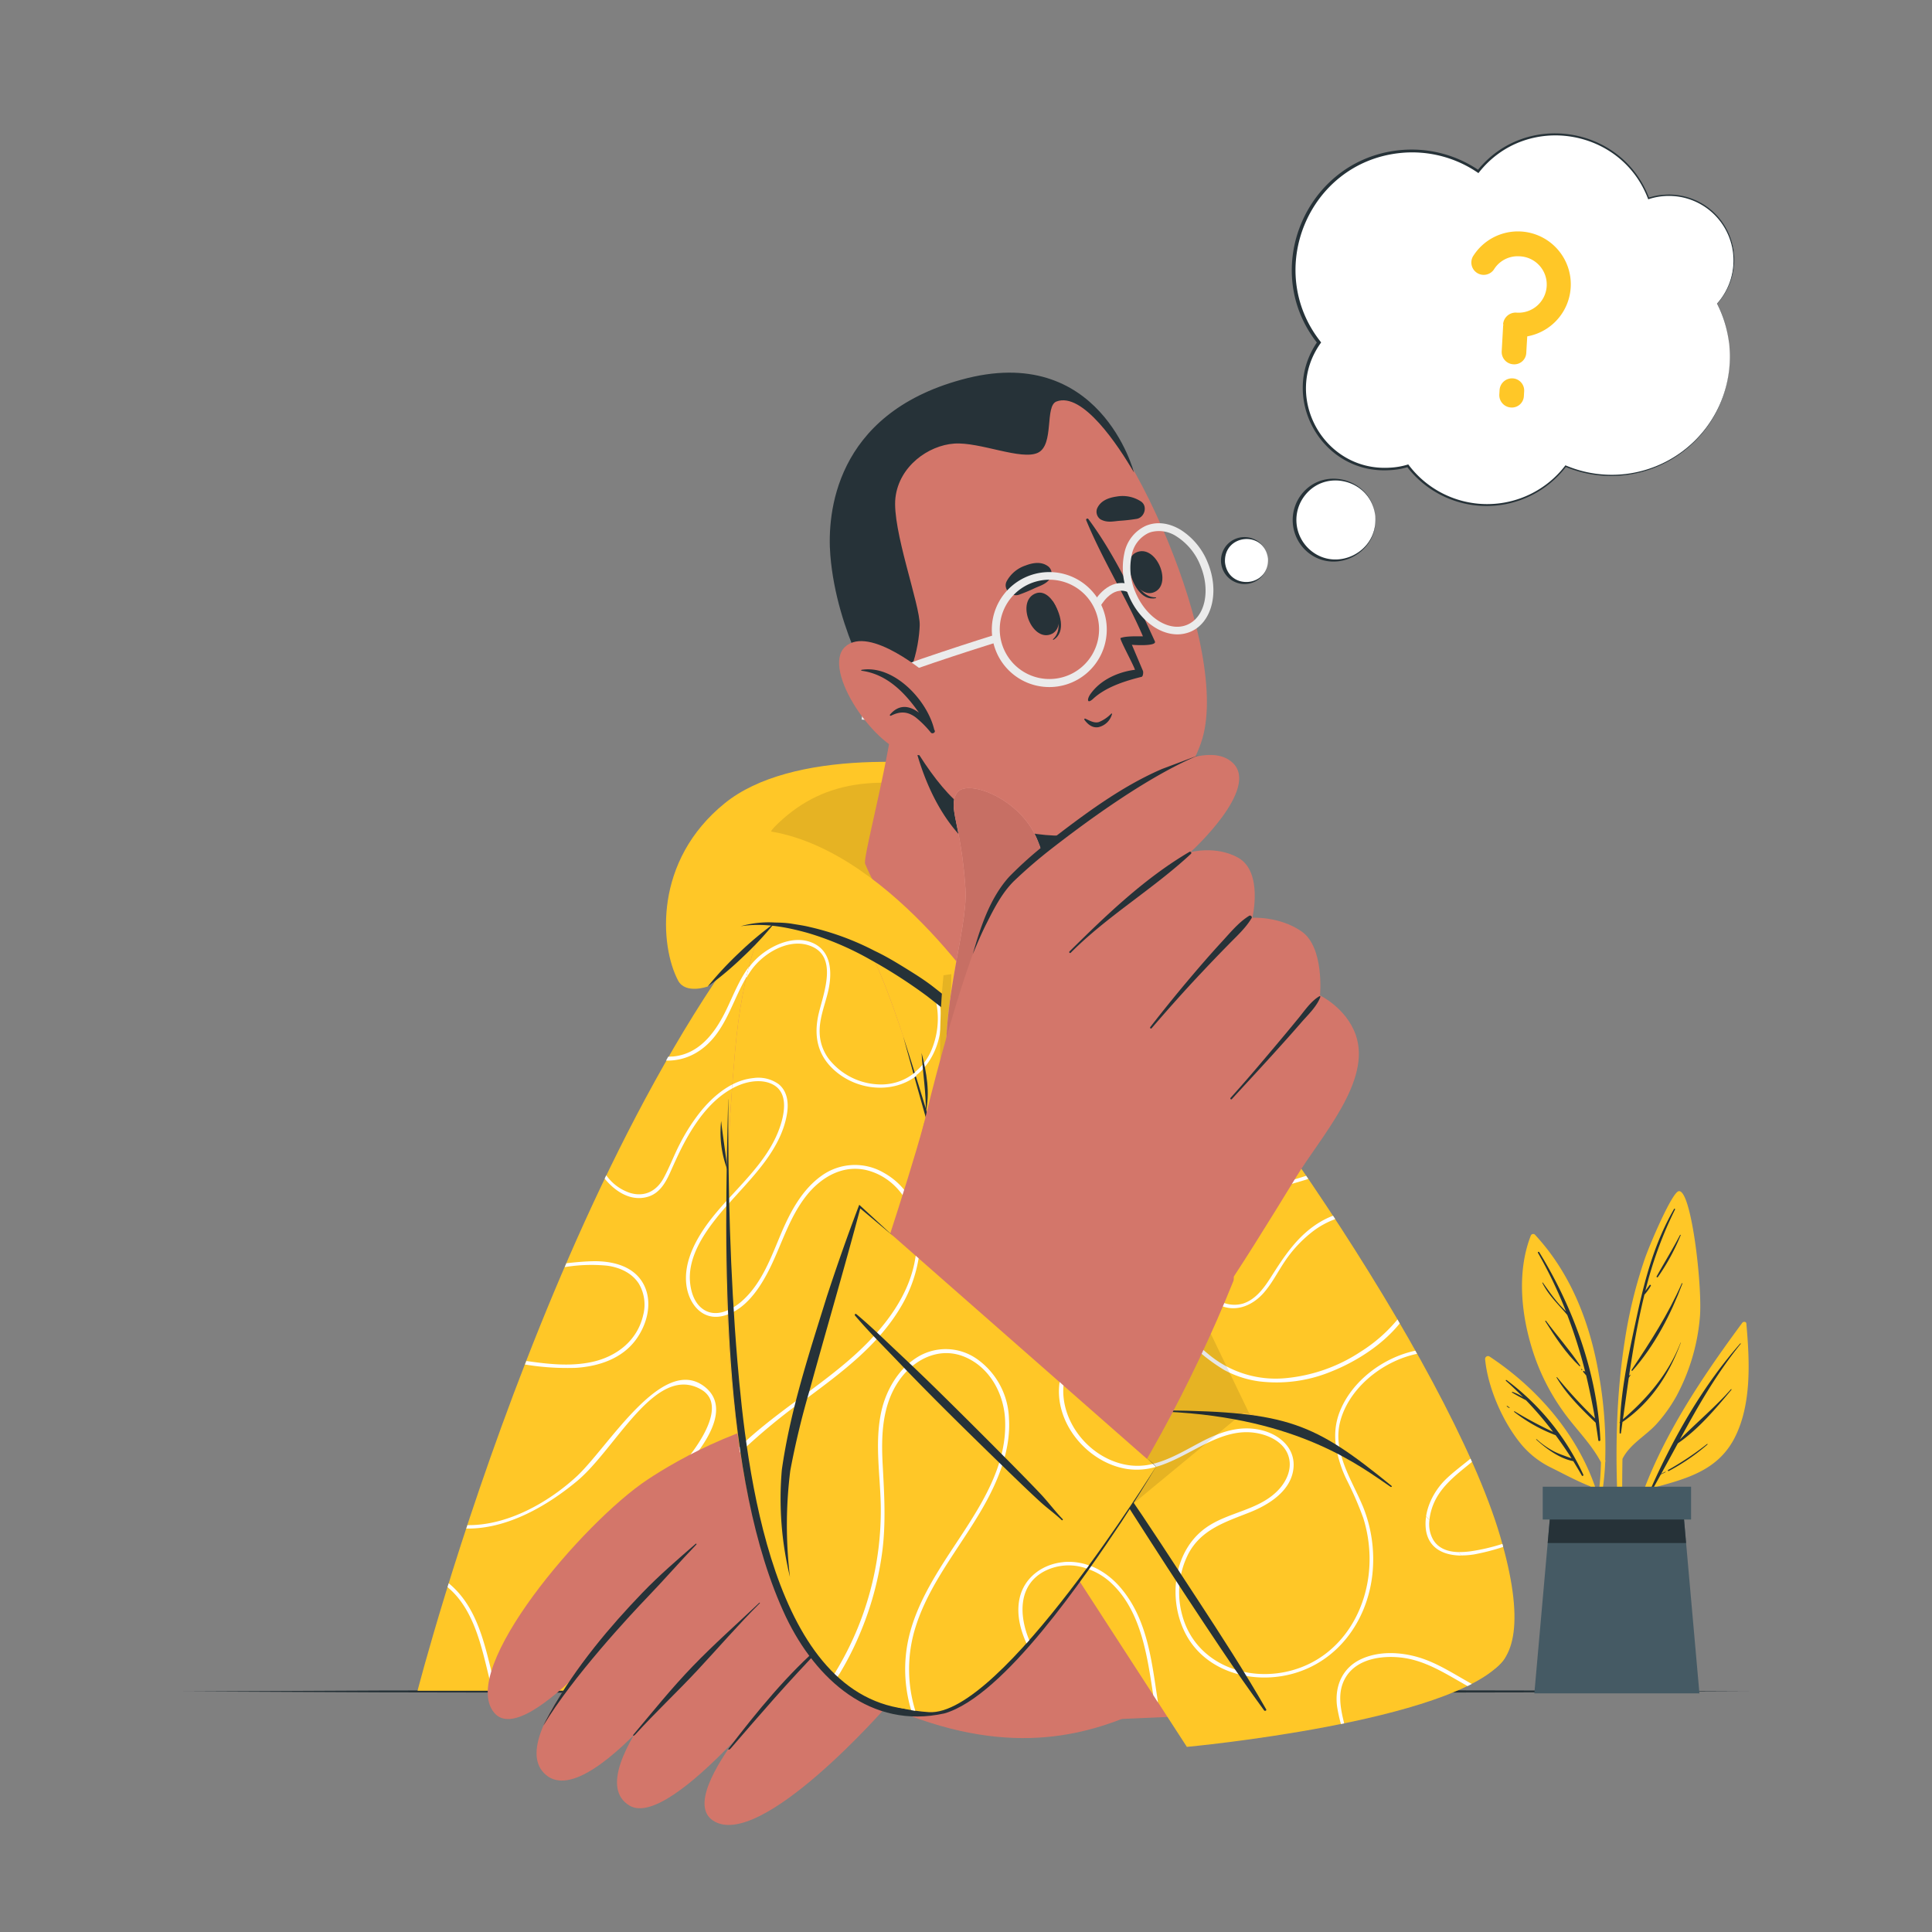<svg xmlns="http://www.w3.org/2000/svg" viewBox="0 0 500 500"><rect x="0" y="0" width="500" height="500" fill="#808080" stroke="none"/><g id="freepik--Table--inject-235"><polygon points="47.44 437.74 98.08 437.5 148.72 437.41 250 437.24 351.28 437.41 401.92 437.5 452.56 437.74 401.92 437.98 351.28 438.07 250 438.24 148.72 438.07 98.08 437.98 47.44 437.74" style="fill:#263238"></polygon></g><g id="freepik--Character--inject-235"><path d="M287.78,243.22c50.46,52.73,113.29,163,100.94,185-13.76,24.47-84-49.43-83.69-53.68.25-3.21-23.85-70-42.17-118.53S275.3,230.18,287.78,243.22Z" style="fill:#d3766a"></path><path d="M304.55,374.56c-2.08-7.13-34.91-95.17-44.26-123s-.17-36.26,27.34-10.48S375,352.47,388.26,397.63c12.78,43.5-9.51,43.16-38.62,22.76C325.8,403.68,304.55,374.56,304.55,374.56Z" style="fill:#FFC727"></path><path d="M258.08,229.68c-.19-.07-.38-.14-.58-.23a3.73,3.73,0,0,1,.31-.71c.38.15.77.29,1.16.42,3.15,1,7,1.33,9.77-.84a6.11,6.11,0,0,0,.86-.82l.76.38C267.54,231.26,262.12,231.16,258.08,229.68Zm21.75,4.6-.77-.61q-.66.32-1.32.6c-6.3,2.77-14.08,5.56-19.53,10.24l.24,1a38.79,38.79,0,0,1,9.64-6.1C271.94,237.55,276,236.08,279.83,234.28Zm7,18.76a51.71,51.71,0,0,1,6.16-6.6c-.2-.22-.41-.43-.61-.64-5.75,5-9.87,12.64-15.34,17.49a26.5,26.5,0,0,1-10.56,6c.09.26.18.52.28.78a24.84,24.84,0,0,0,7.61-3.67C279.54,262.89,283,257.84,286.84,253Zm28.41,19.8c-8.32,11.29-23.41,14-36.65,16-1.6.24-3.2.5-4.8.82.11.29.21.59.32.89,5.59-1.14,11.34-1.62,16.9-2.89,9.27-2.12,19-6.51,24.81-14.07h0Zm11.33,97.33c-5.72-1.43-10.92.47-15.95,3.13-1.65.88-3.32,1.81-5,2.68l.57.74c6.78-3.49,13.31-7.84,21.12-5.3,2.55.83,5,2.46,6,5,1.3,3.31-.16,6.76-2.47,9.21-3.23,3.41-7.64,4.77-11.91,6.38l.74.83,3.69-1.44c5.09-2,11.07-5.72,11.44-11.84C335.07,374.63,331.05,371.28,326.58,370.17Zm-19.9-61c4-5.69,7.75-11.6,11.78-17.3,1.74-2.47,3.57-5,5.57-7.37l-.57-.77c-1.07,1.26-2.08,2.55-3.06,3.85-4.06,5.39-7.7,11.08-11.48,16.66-5.7,8.41-12.39,17.88-21.17,23.71.11.31.22.61.34.92C295.6,323.88,301.65,316.23,306.68,309.16Zm2,15a13.63,13.63,0,0,0,5.6,12.81c4.66,3.2,9.87,1.23,13.18-2.87,2-2.42,3.37-5.2,5.12-7.76A32.67,32.67,0,0,1,340,318.5a22.23,22.23,0,0,1,5.56-3l-.57-.87a21.37,21.37,0,0,0-3.56,1.75c-5.65,3.44-9.09,8.75-12.55,14.2-1.78,2.78-3.92,5.74-7.21,6.79a8.12,8.12,0,0,1-8-2.15c-4.8-4.48-5.11-11.37-1.49-16.64C316,313,322.61,310,328.86,308c3.2-1,6.5-1.86,9.73-2.89l-.55-.81c-6.5,2.09-13.43,3.55-19,6.85C314.25,314,309.6,318.44,308.72,324.19Zm53,17.31a39.77,39.77,0,0,1-9.5,8.32,42.22,42.22,0,0,1-19.6,6.88,27.06,27.06,0,0,1-19.28-5.77c-4.75-3.82-9-8.56-15.3-9.6a18.79,18.79,0,0,0-5.4-.11c.13.35.25.69.38,1a17.39,17.39,0,0,1,7.34.76c3.32,1.11,6.06,3.38,8.66,5.63a46.16,46.16,0,0,0,7.92,6,26.56,26.56,0,0,0,9,2.91A37,37,0,0,0,344.41,355c6.33-2.5,13.24-6.8,17.84-12.5Zm.05,86.39c.93.5,1.85,1,2.75,1.4a32.11,32.11,0,0,1,8.8,3.42,29.52,29.52,0,0,0,3.53.76,44.76,44.76,0,0,0-9.71-4.56A26.42,26.42,0,0,0,361.73,427.89Zm5-77.53-.44-.78c-8.44,1.81-16.32,7.85-19.46,15.54-2.48,6.07-1,12,1.62,17.76a87.59,87.59,0,0,1,4.33,9.94,35.54,35.54,0,0,1,1.63,9.65,32.84,32.84,0,0,1-4.64,18l.78.54a32.68,32.68,0,0,0,4.58-13.51,36.41,36.41,0,0,0-2.51-17.84c-2.73-6.64-7.37-13.18-6-20.72C348.37,359.9,357.3,352.33,366.76,350.36Zm22.06,49.23a50.81,50.81,0,0,1-8.37,1.93c-3.4.42-7.5.27-9.5-3-1.44-2.36-1.18-5.39-.4-7.93,1.71-5.54,6.19-8.72,10.42-12.23-.11-.28-.24-.56-.37-.84-2.13,1.75-4.37,3.4-6.29,5.24-3.44,3.3-6,8.54-5.19,13.4,1,6.1,7.2,6.95,12.35,6.15a57,57,0,0,0,7.56-1.94C389,400.13,388.9,399.86,388.82,399.59Z" style="fill:#fff"></path><path d="M349.64,420.39c-23.84-16.7-45.09-45.83-45.09-45.83-2.07-7.13-34.92-95.17-44.26-123-3.45-10.29-4.38-17.92-2.78-22.15Z" style="opacity:0.1"></path><path d="M302.93,437.56H108.06s39.86-154.9,105.71-219c8.83-8.6,43.22-7.15,51.15,5.8C294.63,272.93,303.47,436.87,302.93,437.56Z" style="fill:#FFC727"></path><path d="M278.15,350.78c-7.66,10.88.67,25.7,12.88,28.26a16.33,16.33,0,0,0,7.57-.25l.09,1a17.12,17.12,0,0,1-7,.42c-10.86-1.69-20-13.26-17.09-24.28,2.24-8.59,11-14.57,19.68-14.84,0,.36.09.71.14,1.07a16.62,16.62,0,0,0-2.23.18A21,21,0,0,0,278.15,350.78ZM116.43,410l-.3-.25c-.11.33-.21.66-.31,1,7.61,6.29,9.18,17.62,11.62,26.83h1C125.84,427.93,124.42,416.8,116.43,410ZM149,354c5.95-.38,12-2.37,15.62-7.36,2.8-3.85,4.26-9.27,2.19-13.77-2.4-5.21-8.26-6.59-13.5-6.46-2.27.05-4.51.27-6.74.52l-.42,1a42.48,42.48,0,0,1,11-.37c3.22.44,6.39,1.85,8.19,4.67a10.72,10.72,0,0,1,1.1,8.18c-1.52,6.55-6.86,10.68-13.22,12.06-5.63,1.22-11.36.56-17-.25l-.36.91A66.87,66.87,0,0,0,149,354Zm8.39,72.89c-5.68-1-14.8,4.42-17.86-3-2.3-5.56,1-11.77,4.52-15.95,4.29-5.07,9.83-8.86,15.3-12.55,10.1-6.83,34.57-27.74,22.89-36.6-10.89-8.25-24.88,15.82-33.07,23.37-7.24,6.66-17.84,12.69-28.2,12.54l-.3.89c10.47.18,20.82-5.78,28.6-12.23,10.24-8.48,20.33-30.53,32.16-23.77,9.82,5.61-8.49,25.28-18.63,32.27-5.11,3.53-10.42,6.84-15.08,11-4.12,3.66-8.16,8.18-9.41,13.7-.92,4.08-.45,9.32,3.7,11.46,2.64,1.37,5.63.85,8.42.32,3.51-.68,6.8-1.09,10.06.68a13.56,13.56,0,0,1,6.6,8.55h1.07s0,0,0-.05C166.79,432.45,162.63,427.87,157.36,426.9Zm71.29-123.43a14.79,14.79,0,0,0-16,.79c-5,3.54-8.07,9.26-10.42,14.78-2.62,6.17-5,13-10.1,17.57-2.76,2.49-7.11,4.67-10.5,2-2.21-1.74-3-4.81-3.13-7.52-.19-5.8,3.27-11.28,6.73-15.66,3.58-4.55,7.76-8.58,11.37-13.11,3.35-4.2,6.29-9,7.08-14.4.39-2.67,0-5.56-2.19-7.35A9,9,0,0,0,195,279c-5.68.55-10.53,4.68-13.95,9a49.78,49.78,0,0,0-5,7.83c-1.55,2.95-2.7,6.1-4.27,9-1.82,3.4-4.95,5.05-8.73,3.89a12.21,12.21,0,0,1-6.15-4.56c-.14.29-.28.58-.41.87,2.78,3.41,6.94,6.07,11.37,4.63,2.81-.92,4.32-3.46,5.48-6,1.34-3,2.64-5.93,4.22-8.77,3.17-5.71,7.58-11.56,13.84-14.09,2.63-1.06,6-1.49,8.61-.12,3.63,1.91,3.17,6.37,2.22,9.74-3.18,11.17-13.69,18.23-20,27.52-2.88,4.26-5.27,9.4-4.59,14.67.62,4.74,4,9.15,9.25,8,6.17-1.34,10.19-7.85,12.7-13.11,2.86-6,4.78-12.41,8.85-17.73s10.32-8.88,17.09-6.57c7.25,2.47,11.4,9.63,11.67,17,.5,13.47-9,24.62-18.68,32.75-9.32,7.81-19.85,14.17-28.47,22.82a63.41,63.41,0,0,0-17.73,35.47c-1.21,8.23-1.2,18.13,2.13,26.3h1.26a37.59,37.59,0,0,1-2.18-7.51c-2.56-13.74.56-28.62,7.44-40.67,6.63-11.61,17.05-19.56,27.6-27.39,9.28-6.89,19-14.07,24.87-24.28C239.72,326.92,241.21,310.45,228.65,303.47Zm32.47,63.59a19.66,19.66,0,0,0-8.43-15.46,14,14,0,0,0-15.51-.23c-4.81,3.08-7.92,8.53-9.11,14-1.73,7.95-.29,16.11-.13,24.13A80.32,80.32,0,0,1,216,433.08c-.95,1.53-2,3-3.08,4.48h1.36a69.32,69.32,0,0,0,8.08-14.36,81.43,81.43,0,0,0,5.91-21.27c1.05-7.72.56-15.29.15-23-.39-7.42-.15-15.19,4.18-21.53,3.81-5.58,10.47-9,17.08-6.22S260,361,260.14,368c.4,14.47-10,26.62-17.13,38.27-3.4,5.54-6.45,11.4-7.88,17.78a36.51,36.51,0,0,0-.44,13.54h1a36,36,0,0,1,.88-15.31c3.67-13,13.24-23.21,19.35-35C259.13,381,261.56,374.12,261.12,367.06Zm29.05,44c-3.72-4.44-9.11-7.39-15-6.81-5.4.53-10.14,4-11.3,9.45-1.33,6.3,2,12.84,5.45,17.89,1.34,2,2.86,3.93,4.31,5.95h1.13c-2.72-3.9-5.77-7.6-7.84-11.91-3-6.24-4-14.8,3-18.81,5.91-3.41,13.19-1.43,17.9,3.05,5.1,4.86,7.49,11.8,8.91,18.53.63,3,1.11,6,1.59,9.14h.95C297.84,428.1,296.42,418.53,290.17,411.08ZM228.7,213.41q-.82.08-1.62.18a38.75,38.75,0,0,1-7.82,6.95,42.85,42.85,0,0,1-13.12,6l-1.22,1.38a32.31,32.31,0,0,0,3.35-.87C215.6,224.69,223.62,219.94,228.7,213.41Zm1.4,27.73a11.25,11.25,0,0,1-.87-7.74c1.12-5.08,5.18-10,10.5-10.85,6.89-1.12,12.33,4.94,18.35,7.13,3.06,1.12,6.9,1.45,9.82.08-.11-.24-.23-.47-.34-.69-2.61,1.32-5.87,1-8.59.09-6.12-2-11-7.63-17.81-7.55-9,.12-15.9,11.57-12,19.64,1.37,2.8,4,4.7,6.25,6.7a20.39,20.39,0,0,1,5.51,7.18,21,21,0,0,1,.17,16.56,14.37,14.37,0,0,1-12.7,8.92,17.23,17.23,0,0,1-13.76-6.31,11.84,11.84,0,0,1-2.59-7c-.09-3.42,1.2-6.74,2-10,1.27-4.85,1.46-11.21-4.09-13.43-4.45-1.79-9.72.44-13.2,3.27-4.65,3.77-6.53,9.72-9.13,14.9-2.78,5.53-6.84,10.78-13.45,11.38-.42,0-.83.06-1.24.06-.18.32-.36.65-.55,1h.26c5.34.05,9.8-2.73,12.89-7,3.64-5,5.2-11.2,8.72-16.3,3-4.33,9.43-8.33,14.85-6.62,7.89,2.49,3.93,12.25,2.63,17.71-1.18,4.93-.63,9.58,2.86,13.44,6.43,7.09,18.57,8,24.85.3,6.44-7.94,5.06-20.7-2.25-27.61C234.83,246.11,231.73,244.21,230.1,241.14Zm28.73,28.79c5.31,2,11.17-.45,15.55-3.48A32.31,32.31,0,0,0,279.5,262l-.24-.86c-.71.76-1.45,1.49-2.21,2.17-4.61,4.09-11.63,8.2-17.95,5.8-6.51-2.47-7.89-10.07-5.83-16,2.32-6.73,8.69-10.81,14.82-13.69q1.71-.8,3.45-1.53c-.09-.26-.2-.51-.31-.77-9.38,4.07-19.2,9.34-19.77,20.58C251.2,262.88,253.74,268,258.83,269.93ZM292,324.75a36.33,36.33,0,0,1-13.84,7.65c-7.15,2-14.4.26-18.94-5.83a29.62,29.62,0,0,1-4.36-9c-1.23-4-2.12-8.31-1-12.42,1.82-6.9,8.44-11.22,14.88-13.24,5.52-1.74,11.32-2.32,17-3.25-.07-.32-.13-.64-.19-1-2.34.42-4.67.79-6.94,1.13-6.75,1-13.68,2.4-19.18,6.7a17.3,17.3,0,0,0-6.89,16.25c.79,6.18,3.26,13,7.69,17.46s10.63,5.73,16.67,4.45a35.32,35.32,0,0,0,15.25-7.87C292.08,325.47,292,325.11,292,324.75Z" style="fill:#fff"></path><path d="M386.9,427.09c-14,14.5-41.94,15.79-121.71,18.72-11,.41-34.85-76.72-23.09-77.76,14.82-1.31,72.61-3.17,76.85-2.78C354.74,368.62,396.38,417.26,386.9,427.09Z" style="fill:#d3766a"></path><path d="M267.77,369.91s-31.43-7-49.08-5.55c-23.63,1.93-43.24,13.33-51.17,18.6-16.55,11-49,49-39.63,60.29,8.45,10.18,39.61-30.38,39.61-30.38s-38.6,36.11-26.18,46.5,45.92-38.76,45.92-38.76-38.82,38-24.32,46.68c11,6.57,43.81-36.23,43.81-36.23S173.58,464,184.56,471.18c12.14,8,44.94-29.61,44.94-29.61,31,13.7,51.38,7.54,65.34,1.43C298.22,441.52,267.77,369.91,267.77,369.91Z" style="fill:#d3766a"></path><path d="M180.05,399.52c-4.69,4.08-9.46,8.18-13.77,12.66s-8.46,9.11-12.34,14c-9.5,11.93-13.58,20.88-13.27,20.35,7.39-12.42,22.57-28.7,26.88-33.18s8.38-9.16,12.68-13.64C180.34,399.57,180.16,399.43,180.05,399.52Z" style="fill:#263238"></path><path d="M196.51,414.79c-5.76,5.46-11.68,10.68-17.2,16.4S169.1,442.77,164,448.83c-.39.46,0,.52.4.07,5.32-5.85,10.7-10.85,16.09-16.63s10.56-11.79,16.14-17.35C196.74,414.83,196.6,414.71,196.51,414.79Z" style="fill:#263238"></path><path d="M213,425.35c-9.23,7.9-17,17.5-24.38,27.09-.37.48.13.5.53,0,7.94-9.16,14.09-16.41,24.12-26.81C213.43,425.51,213.19,425.18,213,425.35Z" style="fill:#263238"></path><path d="M251.3,365.89l55.86,86.2s69-6.36,81.86-22.35c8.48-10.52-33.75-63.93-73.58-64.63Z" style="fill:#FFC727"></path><path d="M261.12,367.06a31.93,31.93,0,0,1-1.57,11.56l-.67-1a31.8,31.8,0,0,0,1.26-9.61,20,20,0,0,0-.18-2.19h1Q261.08,366.42,261.12,367.06Zm15,37.15.6.92a16.87,16.87,0,0,1,11.07,4.76c5.1,4.86,7.49,11.8,8.91,18.53.71,3.33,1.22,6.78,1.75,10.25l1.24,1.92c-1.61-10.41-2.61-21.26-9.53-29.51C286.66,406.89,281.66,404,276.13,404.21Zm76.52-14.52c-2-4.79-4.93-9.52-5.91-14.62l-.93-.55a31,31,0,0,0,2.67,8.36,87.59,87.59,0,0,1,4.33,9.94,35.54,35.54,0,0,1,1.63,9.65c.4,13.17-6.81,26.08-19.95,29.78-11.82,3.33-25.23-1.78-28.54-14.31A22.05,22.05,0,0,1,307.61,402c3.35-6.21,9.55-8.12,15.73-10.57,5.09-2,11.07-5.72,11.44-11.84.29-5-3.73-8.32-8.2-9.43-5.72-1.43-10.92.47-15.95,3.13-6.11,3.23-12.38,7.26-19.6,5.74a20.58,20.58,0,0,1-14.9-13.45h-1.21a21.82,21.82,0,0,0,16.76,14.61c13,2,22.55-13,35.62-8.79,2.55.83,5,2.46,6,5,1.3,3.31-.16,6.76-2.47,9.21-5.06,5.34-13,5.64-18.8,9.81-8.23,5.92-9.72,17.95-5.54,26.72,4.93,10.35,17.29,13.87,27.83,11.08,11.93-3.16,19.53-13.76,20.85-25.75A36.41,36.41,0,0,0,352.65,389.69Zm25.56,12.89-.73-.9c-2.57-.07-5.09-.8-6.53-3.14a8.18,8.18,0,0,1-1-5.17l-.87-.87a12,12,0,0,0,0,3.68C369.91,401,374,402.55,378.21,402.58ZM367.1,428.91c-4.72-1.4-10.26-1.65-14.82.46-4.86,2.24-6.92,7-6.25,12.22a39.59,39.59,0,0,0,1,4.58l.84-.16c-1-4.1-1.83-8.19.4-11.92,2.88-4.8,9.3-5.7,14.39-5.11,6.38.74,11.67,4.32,17.15,7.37l1.09-.55C376.36,433.29,372,430.36,367.1,428.91Z" style="fill:#fff"></path><path d="M360.13,384.54C340.08,368.2,333.3,365.38,301.74,365c-.26,0-.31.33-.05.34,34.61,1.56,50.59,14.35,58.21,19.46C360.1,384.92,360.31,384.69,360.13,384.54Z" style="fill:#263238"></path><path d="M327.69,442.38c-5.63-9.81-11.79-19.31-18-28.79s-12.35-19-18.77-28.31c-3.63-5.28-7.23-10.57-11-15.72-.1-.13-.35,0-.26.15,5.62,9.8,11.74,19.33,17.85,28.83s12.34,19,18.65,28.41c3.57,5.31,7.23,10.56,11,15.71C327.39,442.91,327.86,442.66,327.69,442.38Z" style="fill:#263238"></path><path d="M321.74,365.64h0l-46,38-24.47-37.75,64.16-.78c.75,0,1.51.05,2.27.1l3.59.39Z" style="opacity:0.1"></path><path d="M190.25,271.84c-8.19,92.46,4.61,166.11,43.43,171.42,25.78,3.52,19.32-74.66,19.26-76.33-.2-5.72-3.17-53.43-21.45-105.33C211.38,204.51,193.91,230.53,190.25,271.84Z" style="fill:#d3766a"></path><path d="M190.25,271.84c-8.19,92.46,4.61,166.11,43.43,171.42,25.78,3.52,29.39-62.41,29.33-64.08-.21-5.72-13.24-65.68-31.52-117.58C211.38,204.51,193.91,230.53,190.25,271.84Z" style="fill:#FFC727"></path><path d="M233.73,268.18c5.65,17.41,10.79,35,15.78,52.6,4.75,17.67,9.82,35.32,12.8,53.39-6.77-31-20.15-74.9-28.58-106Z" style="fill:#263238"></path><path d="M238.51,272.5c1.28,5,2.24,10.33,1.06,15.39.15-5.07-.79-10.33-1.06-15.39Z" style="fill:#263238"></path><path d="M194.34,251.21c-.45.65-.86,1.31-1.26,2q.31-1.39.66-2.73a17.58,17.58,0,0,1,3.1-3.3c3.48-2.83,8.75-5.06,13.2-3.27,5.55,2.22,5.36,8.58,4.09,13.43-.85,3.26-2.14,6.58-2,10a11.84,11.84,0,0,0,2.59,7,17.23,17.23,0,0,0,13.76,6.31,13.65,13.65,0,0,0,8.4-3.18c.11.31.21.62.31.94-6.61,5.1-16.77,3.64-22.46-2.63-3.49-3.86-4-8.51-2.86-13.44,1.3-5.46,5.26-15.22-2.63-17.71C203.77,242.88,197.33,246.88,194.34,251.21Zm9.38,36.73c.39-2.67,0-5.56-2.19-7.35A9,9,0,0,0,195,279a14.9,14.9,0,0,0-5.51,1.69c0,.35-.06.7-.08,1.05a16.35,16.35,0,0,1,2-.95c2.63-1.06,6-1.49,8.61-.12,3.63,1.91,3.17,6.37,2.22,9.74-2.33,8.18-8.59,14.16-14.23,20.42,0,.45,0,.9,0,1.34,2.87-3.29,5.92-6.42,8.64-9.84C200,298.14,202.93,293.35,203.72,287.94Zm29.79,49.77c6.21-10.79,7.7-27.26-4.86-34.24a14.79,14.79,0,0,0-16,.79c-5,3.54-8.07,9.26-10.42,14.78-2.62,6.17-5,13-10.1,17.57a14,14,0,0,1-4,2.57c0,.36,0,.71.05,1.06,5.45-1.9,9.08-7.86,11.41-12.74,2.86-6,4.78-12.41,8.85-17.73s10.32-8.88,17.09-6.57c7.25,2.47,11.4,9.63,11.67,17,.5,13.47-9,24.62-18.68,32.75-8.87,7.43-18.83,13.55-27.2,21.58.07.47.14.94.22,1.4a159.92,159.92,0,0,1,17-14C217.92,355.1,227.63,347.92,233.51,337.71Zm22.43,49.5c3-5.75,5.27-12.11,5.23-18.64,0-.51,0-1-.05-1.51a21.64,21.64,0,0,0-2-7.89,18.2,18.2,0,0,0-6.45-7.57,14,14,0,0,0-15.51-.23c-4.81,3.08-7.92,8.53-9.11,14-1.73,7.95-.29,16.11-.13,24.13A80.32,80.32,0,0,1,216,433.08c-.22.36-.45.71-.68,1.07.27.26.55.51.83.76a73.78,73.78,0,0,0,6.21-11.71,81.43,81.43,0,0,0,5.91-21.27c1.05-7.72.56-15.29.15-23-.39-7.42-.15-15.19,4.18-21.53,3.81-5.58,10.47-9,17.08-6.22S260,361,260.14,368c.4,14.47-10,26.62-17.13,38.27-3.4,5.54-6.45,11.4-7.88,17.78a36.8,36.8,0,0,0,.61,18.29c.1.36.22.72.33,1.08.34,0,.68,0,1-.07a36.52,36.52,0,0,1-.49-21.07C240.26,409.24,249.83,399,255.94,387.21Z" style="fill:#fff"></path><path d="M188.49,284.52c-.11,22.57.47,45.17,2.34,67.65,2.37,28.13,9,87.43,45,90.23,5.64.34,10.84-.76,15.4-4.29,6.83-4.89,12.54-11.18,18-17.54,10.87-12.84,20.73-27.09,29.87-40.94l-2.19-2.23,2.27,2.15,0,0c-2.88,4.88-5.93,9.65-9,14.39-9.15,13.65-30.26,45-45.77,49.49-19,4.21-33.28-8.84-41-24.94-17-35.93-16-94.18-14.95-134Z" style="fill:#263238"></path><path d="M186.63,290.11c.48,4.28,1.18,8.41,1.64,12.69a27.18,27.18,0,0,1-1.64-12.69Z" style="fill:#263238"></path><path d="M254.48,268s-33.27-30.44-54.12-29L183.17,255.3s-5.75,2.1-7.68-1.53c-4.75-9-6.37-31,12.11-45.92,16.93-13.69,52.66-12.2,76.59-6.74,23,5.24,36,18.23,29.49,33.32S254.48,268,254.48,268Z" style="fill:#FFC727"></path><path d="M256.53,260.94s25.5-19.53,27.83-30.69-20.17-21-34.61-24.65c-22.35-5.67-37.38-3.74-49.39,8.49S256.53,260.94,256.53,260.94Z" style="opacity:0.1"></path><path d="M260.21,257.22c-11.92,1.5-30-18.41-36.31-33.66-.43-1,2.2-11.29,4.81-23.89,1.55-7.65,3.1-16.2,3.95-24.11.17-1.63,48.31,17.37,48.31,17.37s-6.65,16.06-8.05,29.86a18.93,18.93,0,0,0,0,3.28c0,.15,0,.34,0,.55C273.27,232.89,271.73,255.76,260.21,257.22Z" style="fill:#d3766a"></path><path d="M267.81,226.33a28.7,28.7,0,0,0,5.11.28c0-.21,0-.39,0-.55a17.16,17.16,0,0,1,0-3.28c1.39-13.78,8-29.84,8-29.84s-39.08-15.43-47-17.3C234.58,184.94,238.62,222.55,267.81,226.33Z" style="fill:#263238"></path><path d="M216.88,135.75c-1.25,18.45,19.42,66.11,34.26,74.36,21.51,12,51,6.73,59.66-17.8,8.43-23.79-19.61-85.42-35.65-92.32C251.54,89.82,218.73,108.49,216.88,135.75Z" style="fill:#d3766a"></path><path d="M255.49,214.9s0,0,0,0" style="fill:none;stroke:#f5a79e;stroke-linecap:round;stroke-linejoin:round;stroke-width:0px"></path><path d="M272.48,155.65c-.08-.11-.19.26-.13.39,1.48,3.18,2.64,7.06.19,9.37-.08.08,0,.23.1.17C276,163.56,274.39,158.42,272.48,155.65Z" style="fill:#263238"></path><path d="M268.17,153.52c-5.34,1.83-1.31,12.38,3.64,10.69S272.65,152,268.17,153.52Z" style="fill:#263238"></path><path d="M292.36,147.55c0-.14.31,0,.36.19,1.14,3.31,3,6.9,6.39,6.86.1,0,.15.16,0,.19C295.35,155.66,292.91,150.86,292.36,147.55Z" style="fill:#263238"></path><path d="M294,143c5.1-2.41,9.55,8,4.82,10.2S289.69,145,294,143Z" style="fill:#263238"></path><path d="M263.63,153.94a43.34,43.34,0,0,0,4.28-1.78c1.64-.7,3-1.09,4-2.65a2.38,2.38,0,0,0-.55-2.86c-1.77-1.41-4-1.05-6-.28a8.65,8.65,0,0,0-4.8,4C259.47,152.35,261.63,154.56,263.63,153.94Z" style="fill:#263238"></path><path d="M294.24,134.27a44.84,44.84,0,0,1-4.61.52c-1.77.18-3.17.5-4.8-.37a2.4,2.4,0,0,1-.92-2.77c.88-2.09,3-2.85,5.11-3.15a8.7,8.7,0,0,1,6.16,1.21C297.1,130.87,296.28,133.85,294.24,134.27Z" style="fill:#263238"></path><path d="M280.9,186c1.07.47,2.26,1.22,3.48.87a9.27,9.27,0,0,0,3.2-2.17.12.12,0,0,1,.21.11,4.74,4.74,0,0,1-3.47,3.37c-1.58.3-2.8-.7-3.68-1.91C280.52,186.08,280.74,185.91,280.9,186Z" style="fill:#263238"></path><path d="M282.92,180.83c3.5-3.25,9-4.79,12.57-5.68.35-.2.41-1.08.33-1.46v0l-2.89-6.82c1.09.1,6.53.38,5.95-.89-4.82-10.5-10.18-22.18-17.19-31.62a.32.32,0,0,0-.56.32c4.23,10.27,10.24,19.74,14.66,30-1.7,0-4.51-.09-5.8.45-.32.23,3.43,7.06,3.74,8.22,0,0-7.36.59-11.41,6.11C281.26,180.86,281.24,182.38,282.92,180.83Z" style="fill:#263238"></path><path d="M227.51,181c8.06-.74,10.37-13.94,10.51-19.2s-7.24-24.83-6.28-33,8.53-13.53,15.2-14,17.42,4.44,21.69,2.36,1.7-12.08,4.78-13.25c6.78-2.57,16,11.4,20.06,18.37,0,0-8.75-34-44.73-24-32.81,9-34.72,34.83-33.85,45.43C216.54,163.92,227.51,181,227.51,181Z" style="fill:#263238"></path><path d="M275.68,177.23a14.88,14.88,0,1,1,8.72-21.82h0a14.9,14.9,0,0,1-5.32,20.36A15.1,15.1,0,0,1,275.68,177.23ZM268,150.54a12.45,12.45,0,0,0-2.94,1.27,12.85,12.85,0,1,0,2.94-1.27Z" style="fill:#ebebeb"></path><path d="M307.09,163.84c-5.47,1.58-12-2.59-15-9.75a17.74,17.74,0,0,1-1.13-10.81,9.88,9.88,0,0,1,5.58-7.2c2.8-1.18,6-.79,9.05,1.06a17.8,17.8,0,0,1,6.93,8.37c3.17,7.57,1.17,15.65-4.46,18A7.14,7.14,0,0,1,307.09,163.84ZM298,137.67a6.84,6.84,0,0,0-.72.25,7.9,7.9,0,0,0-4.41,5.82,15.83,15.83,0,0,0,1,9.58c2.76,6.55,8.74,10.32,13.37,8.37s6.14-8.85,3.39-15.41a15.78,15.78,0,0,0-6.12-7.44A8.19,8.19,0,0,0,298,137.67Z" style="fill:#ebebeb"></path><path d="M284.6,157.19l-1.77-.91c1.35-2.62,5.18-7,10-4.81l-.81,1.81C287.7,151.32,284.73,157,284.6,157.19Z" style="fill:#ebebeb"></path><path d="M225,186.38l-2-.16c.07-.92.83-9.1,4.65-11.48,3.57-2.22,29.12-10.24,30.2-10.58l.6,1.9c-7.33,2.29-27,8.64-29.75,10.36C226.16,178,225.14,184.14,225,186.38Z" style="fill:#ebebeb"></path><path d="M240.23,174.75S225,161.57,218.7,167.41s8.07,26.92,17.41,27.94,10.44-7.62,10.44-7.62Z" style="fill:#d3766a"></path><path d="M223,173.35a.12.12,0,0,0,0,.24c6.6.91,11.16,5.66,14.82,10.85-2.34-1.76-5.07-2.36-7.5.51-.12.15.09.36.25.28,2.31-1.15,4.19-1.17,6.34.37a26,26,0,0,1,4,4c.42.46,1.31-.07.95-.63a.57.57,0,0,0-.08-.13C240,181.21,231.34,172,223,173.35Z" style="fill:#263238"></path><path d="M256.53,260.94s-27.29-42.86-59.69-46.11L200.36,239s19.24-.6,54.12,29Z" style="fill:#FFC727"></path><path d="M191.68,239.71c5.88-.93,11.79.18,17.39,1.74a77,77,0,0,1,16.1,6.87,131.88,131.88,0,0,1,14.77,9.49l6.93,5.43,6.69,5.75.75.65.8-.44a148.68,148.68,0,0,0,17-11.07,83.47,83.47,0,0,0,7.82-6.48,52,52,0,0,0,6.77-7.53c-4.62,4.92-10.09,8.81-15.62,12.55-2.78,1.85-5.64,3.59-8.53,5.26s-5.79,3.36-8.73,4.87l1.54.2-6.7-5.95c-2.31-1.89-4.67-3.73-7-5.56s-4.91-3.44-7.44-5-5.13-3.12-7.85-4.4a70.45,70.45,0,0,0-16.89-6.2c-1.45-.36-2.95-.56-4.43-.81s-3-.31-4.49-.33A26.47,26.47,0,0,0,191.68,239.71Z" style="fill:#263238"></path><path d="M183.17,255.3a87.68,87.68,0,0,0,9.09-7.64,86.49,86.49,0,0,0,8.1-8.68,86.48,86.48,0,0,0-9.1,7.63A88.88,88.88,0,0,0,183.17,255.3Z" style="fill:#263238"></path><path d="M244.18,252.4a178,178,0,0,0-.42,30.7c.47,7.14,5.43,32.45,13.27,30.84s-6.49-17-9.93-30.26c-3.48-13.48-.68-23.46-.9-31.57Z" style="fill:#FFC727"></path><g style="opacity:0.1"><path d="M244.18,252.4a178,178,0,0,0-.42,30.7c.47,7.14,5.43,32.45,13.27,30.84s-6.49-17-9.93-30.26c-3.48-13.48-.68-23.46-.9-31.57Z"></path></g><path d="M270.92,253.67a161.66,161.66,0,0,1,8.24,26.59c1.43,6.33,3.62,29.62-3.61,30.23s1.28-16.43.86-28.87C276,269,271,261,269.09,253.93Z" style="fill:#FFC727"></path><g style="opacity:0.1"><path d="M270.92,253.67a161.66,161.66,0,0,1,8.24,26.59c1.43,6.33,3.62,29.62-3.61,30.23s1.28-16.43.86-28.87C276,269,271,261,269.09,253.93Z"></path></g><path d="M240.9,437.65c21.28-3.27,56.15-51.21,78.25-106,4.21-10.43-76.77-52.6-80-41-10.28,37.21-30.41,85.88-29.76,115.9C209.92,429.89,226.19,439.92,240.9,437.65Z" style="fill:#d3766a"></path><path d="M278.78,251.16c-5.16-6.32-5.95-24-10.58-34.42S250,201.43,247.61,205.26s1.15,7.69,2.26,24.81c.71,11-7.72,33-4.12,53C247.56,293.1,284,257.48,278.78,251.16Z" style="fill:#f7a9a0"></path><path d="M278.78,251.16c-5.16-6.32-5.95-24-10.58-34.42S250,201.43,247.61,205.26s1.15,7.69,2.26,24.81c.71,11-7.72,33-4.12,53C247.56,293.1,284,257.48,278.78,251.16Z" style="fill:#d3766a"></path><path d="M278.78,251.16c-5.16-6.32-5.95-24-10.58-34.42S250,201.43,247.61,205.26s1.15,7.69,2.26,24.81c.71,11-7.72,33-4.12,53C247.56,293.1,284,257.48,278.78,251.16Z" style="opacity:0.06"></path><path d="M319,197.39c7.23,6.74-10.91,23.15-10.91,23.15s6.59-1.78,12.32,1.42c6.56,3.65,3.7,15.55,3.7,15.55s7.05-.42,12.76,3.56c5.93,4.14,4.75,16.55,4.75,16.55s6.78,3.22,9.24,10.2c4.22,11.95-9,26.28-15.4,36.77-6.87,11.23-15.49,25.17-20.43,32.09l-77.45-39.4s13.27-59.23,23.78-69.37C270.25,219.37,308,187.08,319,197.39Z" style="fill:#d3766a"></path><path d="M307.78,220.49c-11.6,6.82-21.54,16.4-31,25.75a.23.23,0,0,0,.33.33c9.33-9.41,21.4-16.55,31.08-25.57A.32.32,0,0,0,307.78,220.49Z" style="fill:#263238"></path><path d="M323.17,237.08c-2.58,1.62-4.61,4.09-6.65,6.31-2.2,2.39-4.36,4.83-6.47,7.29q-6.36,7.4-12.35,15.11c-.18.23.13.56.33.33,4.23-4.91,8.54-9.76,13-14.48q3.33-3.55,6.72-7c2.09-2.17,4.49-4.28,6.07-6.88A.47.47,0,0,0,323.17,237.08Z" style="fill:#263238"></path><path d="M341.47,257.82c-2.3,1.32-4,4-5.69,6q-2.82,3.44-5.69,6.84c-3.82,4.53-7.64,9.06-11.62,13.46-.2.22.13.55.33.33,4.06-4.45,8.18-8.84,12.2-13.33q3-3.3,5.89-6.64c1.66-1.89,3.95-4.06,4.81-6.47A.16.16,0,0,0,341.47,257.82Z" style="fill:#263238"></path><path d="M310.39,195.38c-13.15,5.44-28.91,17-38.15,24.18a126.2,126.2,0,0,0-9.91,8.54c-3.06,3.07-5.06,7-7,10.85-1.33,2.61-2.46,5.32-3.58,8,2-7,4.4-14.44,9.38-20a99.47,99.47,0,0,1,9.94-8.87c9.3-7.15,18.84-14.4,29.66-19.07Z" style="fill:#263238"></path><path d="M222.49,312.26l76.65,67.33s-40.08,64.78-58.77,63.51-39-13.37-37.47-58.3C203.27,373.55,222.49,312.26,222.49,312.26Z" style="fill:#FFC727"></path><path d="M208.64,362l-1,.72c.14-.54.29-1.08.43-1.63,3.55-2.63,7.1-5.27,10.48-8.11,8.53-7.14,16.88-16.62,18.43-28l.76.67a35.92,35.92,0,0,1-4.27,12C227.63,347.92,217.92,355.1,208.64,362Zm44.05-10.39a14,14,0,0,0-15.51-.23c-4.81,3.08-7.92,8.53-9.11,14-1.73,7.95-.29,16.11-.13,24.13a80.25,80.25,0,0,1-11.71,43.19c.27.28.55.55.83.81a78,78,0,0,0,5.31-10.32,81.43,81.43,0,0,0,5.91-21.27c1.05-7.72.56-15.29.15-23-.39-7.42-.15-15.19,4.18-21.53,3.81-5.58,10.47-9,17.08-6.22S260,361,260.14,368c.4,14.47-10,26.62-17.13,38.27-3.4,5.54-6.45,11.4-7.88,17.78a36.8,36.8,0,0,0,.61,18.29,2.41,2.41,0,0,0,.08.25l1.07.17a36.48,36.48,0,0,1-.3-20.48c3.67-13,13.24-23.21,19.35-35,3.19-6.19,5.62-13.09,5.18-20.15A19.66,19.66,0,0,0,252.69,351.6Zm22.46,52.67c-5.4.53-10.14,4-11.3,9.45-.82,3.9.14,7.9,1.81,11.57.23-.27.48-.54.72-.81-2.57-6.1-3-13.88,3.52-17.64a13.7,13.7,0,0,1,11.31-.92c.2-.27.39-.54.6-.81A15.19,15.19,0,0,0,275.15,404.27Zm23.16-25.41A16.35,16.35,0,0,1,291,379c-9.44-2-16.56-11.28-15.77-20.42l-1-.91c-1.55,10.45,7.17,20.9,17.45,22.5a17.34,17.34,0,0,0,7.41-.53l.05-.09Z" style="fill:#fff"></path><path d="M221.64,340.11c3.75,3.13,7.25,6.59,10.81,9.93s7.1,6.73,10.59,10.16q10.46,10.29,20.75,20.73c1.87,1.91,3.74,3.82,5.58,5.77s3.67,4.41,5.66,6.46a.18.18,0,0,1-.25.25c-1.74-1.65-3.72-3.06-5.5-4.68s-3.65-3.4-5.45-5.13q-5.28-5.09-10.52-10.22c-7-6.84-13.93-13.73-20.68-20.79-3.81-4-7.78-7.92-11.35-12.13A.25.25,0,0,1,221.64,340.11Z" style="fill:#263238"></path><path d="M231.17,319.89l-8.86-7.42.43-.12c-4.21,15.88-8.86,31.64-13.22,47.47a213.24,213.24,0,0,0-5,20.8,113.45,113.45,0,0,0-.08,27.5,85.93,85.93,0,0,1-2.1-27.75c2.17-15.35,7.09-30.16,11.67-44.91,2.61-7.95,5.37-15.84,8.36-23.66l.29.26,8.5,7.83Z" style="fill:#263238"></path></g><g id="freepik--Plant--inject-235"><path d="M450.93,342.3c-13.12,17.76-26.79,38.37-30.12,60.64,0,.33.5.44.58.11a132.09,132.09,0,0,1,5.8-17.83c8.62-2.37,17.08-4.32,21.61-12.88,4.62-8.8,4-20.26,3.15-29.85C451.89,342,451.19,342,450.93,342.3Z" style="fill:#FFC727"></path><path d="M427.32,385.05c5.89-13.22,13.45-26.49,23.06-37.36a.07.07,0,0,1,.11.1c-6.29,7.75-11.08,16.18-15.75,24.76,4.35-4.41,9.1-8.36,13.22-13,.08-.1.21,0,.13.13-4.09,4.9-8.55,10.22-13.86,13.85q-2.14,3.94-4.33,7.91c.36-.2.73-.38,1.09-.56.07,0,.12.07.06.1-.41.21-.81.42-1.23.6-.69,1.25-1.37,2.5-2.08,3.75C427.58,385.57,427.19,385.33,427.32,385.05Z" style="fill:#263238"></path><path d="M431.7,380.44a78.75,78.75,0,0,0,10.07-6.72c.08-.07.21,0,.12.12a53.49,53.49,0,0,1-10,6.85C431.68,380.77,431.54,380.53,431.7,380.44Z" style="fill:#263238"></path><path d="M419.29,399.63c0,.27.49.26.48,0,.07-7.33,0-14.7.12-22.07,1.88-3.79,5.91-5.89,8.72-8.92a39.38,39.38,0,0,0,5.23-7.29,52.37,52.37,0,0,0,6.07-20.23c.77-7.84-2.21-33.73-5.51-32.83-1.72.46-7.27,13.29-8.74,17.52a122.13,122.13,0,0,0-5.22,21.5C417.76,364.54,418,382.26,419.29,399.63Z" style="fill:#FFC727"></path><path d="M419.24,368l0,0c.4-9.28,2.49-18.65,4.44-27.65,2.11-9.7,4.58-18.83,9.57-27.48.09-.16.33,0,.24.15a102.3,102.3,0,0,0-7.68,21.09c.34-.53.74-1,1.09-1.52.14-.19.46,0,.32.19a13.24,13.24,0,0,1-1.56,2.2.09.09,0,0,1-.06,0c-1.72,6.93-2.95,14-4,21.09l.24-.27c.05-.06.14,0,.11.08-.13.24-.28.47-.42.71-.54,3.59-1,7.17-1.52,10.72,6.39-5.46,11.84-11.9,14.92-19.84,0,0,.08,0,.06,0-3,8.23-7.77,15.54-15.09,20.54-.13,1-.26,1.91-.4,2.86,0,.2-.34.15-.34,0,0-.85,0-1.7.08-2.54A.19.19,0,0,1,419.24,368Z" style="fill:#263238"></path><path d="M422.25,354.54c4.89-7.29,9.45-14.37,13-22.42,0-.09.2,0,.16.06-3,8-7.23,16.12-12.93,22.55C422.38,354.86,422.15,354.69,422.25,354.54Z" style="fill:#263238"></path><path d="M428.74,330.32c2-3.58,4.16-7.07,6.06-10.72.06-.1.2,0,.15.09a55.5,55.5,0,0,1-5.89,10.81C428.92,330.68,428.63,330.52,428.74,330.32Z" style="fill:#263238"></path><path d="M428,331.87s0,.07,0,.07S427.91,331.87,428,331.87Z" style="fill:#263238"></path><path d="M414.33,378.42a74.56,74.56,0,0,1-1.71,14.45c.07.52.15,1,.22,1.58a68.39,68.39,0,0,0,2.59-16.11.49.49,0,0,0,0-.5h0A106.64,106.64,0,0,0,413.83,356c-2.27-13.47-7.23-26.41-16.63-36.51a.68.68,0,0,0-1,.21c-3.79,9.65-2.47,21.16.76,30.78a56.17,56.17,0,0,0,7.46,14.61C407.6,369.63,411.71,373.46,414.33,378.42Z" style="fill:#FFC727"></path><path d="M398.31,324c8.91,14.46,15.11,31.6,15.86,48.68,0,.3-.49.38-.53.07-.21-1.53-.45-3.05-.69-4.56h0c-3.69-3.53-7.47-7.25-10.11-11.67,0-.07.07-.17.13-.09a124.12,124.12,0,0,0,9.82,10.68q-1-5.66-2.29-11.15c-.24-.28-.47-.56-.71-.83s.11-.45.27-.26l.21.23a127.47,127.47,0,0,0-4.66-14.79c-2.26-2.7-4.8-5-6.45-8.3a.07.07,0,0,1,.12-.07c1.33,1.87,2.61,3.74,4.12,5.47.6.69,1.26,1.33,1.88,2A114.32,114.32,0,0,0,398,324.2.2.2,0,0,1,398.31,324Z" style="fill:#263238"></path><path d="M400.11,341.84c2.88,3.87,6.16,7.57,8.84,11.58.08.11-.09.23-.19.14-3.44-3.23-6.35-7.63-8.84-11.61C399.84,341.83,400,341.72,400.11,341.84Z" style="fill:#263238"></path><path d="M409.35,354.31l.12.13c.09.08,0,.21-.13.13l-.12-.12C409.13,354.36,409.27,354.23,409.35,354.31Z" style="fill:#263238"></path><path d="M384.35,351.8c.72,7.44,4.63,16.32,9.4,22.05a23.3,23.3,0,0,0,7.63,5.95c3.3,1.64,6.76,3.52,10.17,4.86a66.11,66.11,0,0,1,3.6,12.79l.33-1.13c-2.19-18.83-14.38-34.93-30-45.26A.75.75,0,0,0,384.35,351.8Z" style="fill:#FFC727"></path><path d="M389.74,357.36c-.11-.1,0-.29.16-.2a63.7,63.7,0,0,1,19.86,24.48c.11.25-.24.48-.39.22-.72-1.27-1.46-2.5-2.21-3.72h0c-3.56-.67-6.93-3.18-9.57-5.56-.07-.06,0-.16.1-.1a21.77,21.77,0,0,0,4.51,3.16c1.45.74,3,1.2,4.52,1.79q-2-3.13-4.13-6a41.38,41.38,0,0,1-10.69-6,.1.1,0,1,1,.1-.17,104.38,104.38,0,0,0,9.94,5.31,91.64,91.64,0,0,0-7-8.18c-1.21-.64-2.44-1.28-3.61-2a.1.1,0,0,1,.08-.18,13.16,13.16,0,0,1,2.77,1.36C392.74,360.14,391.29,358.73,389.74,357.36Z" style="fill:#263238"></path><path d="M390.07,363.86a5,5,0,0,1,.6.43c.06,0,0,.13-.08.1A5.45,5.45,0,0,1,390,364C389.86,364,390,363.79,390.07,363.86Z" style="fill:#263238"></path><polygon points="439.81 438.24 397.09 438.24 400.54 399.34 401.3 390.76 435.61 390.76 436.36 399.34 439.81 438.24" style="fill:#455a64"></polygon><polygon points="436.36 399.34 400.54 399.34 401.3 390.76 435.61 390.76 436.36 399.34" style="fill:#263238"></polygon><rect x="399.26" y="384.76" width="38.39" height="8.49" style="fill:#455a64"></rect></g><g id="freepik--speech-bubble--inject-235"><path d="M355.93,133.68a10.48,10.48,0,1,1-11.35-9.55A10.48,10.48,0,0,1,355.93,133.68Z" style="fill:#fff"></path><path d="M355.93,133.68c.9,9.32-10.19,15.22-17.47,9.25a10.85,10.85,0,0,1-1.33-15.37c6.14-7.14,18.09-3.23,18.8,6.12Zm0,0c-.81-9.13-12.41-12.67-18.14-5.57A10.26,10.26,0,0,0,339,142.28c6.86,6,17.69.52,16.92-8.6Z" style="fill:#263238"></path><path d="M328.15,144.56a5.83,5.83,0,1,1-6.31-5.31A5.84,5.84,0,0,1,328.15,144.56Z" style="fill:#fff"></path><path d="M328.15,144.56A6.09,6.09,0,1,1,317.54,141a6.11,6.11,0,0,1,10.61,3.53Zm0,0c-.88-7.37-11.54-6.39-11.12,1,.85,7.32,11.52,6.45,11.12-1Z" style="fill:#263238"></path><path d="M447.48,88.73a30.62,30.62,0,0,1-42.29,31.9,25.68,25.68,0,0,1-40.85-.09,19.53,19.53,0,0,1-3.43.72,20.83,20.83,0,0,1-19.57-32.64,30.61,30.61,0,0,1,41.22-44.28,25.68,25.68,0,0,1,44.09,7,16.23,16.23,0,0,1,3.29-.75,16.8,16.8,0,0,1,14.45,28A30,30,0,0,1,447.48,88.73Z" style="fill:#fff"></path><path d="M447.48,88.73a30.74,30.74,0,0,1-42.36,32.07l.21-.06a25.93,25.93,0,0,1-41.24,0l.34.11a19.17,19.17,0,0,1-4.81.83C342,122.77,330.87,102.83,341,88.36l0,.54c-15.1-18.93-3.13-47.36,20.91-50a30.87,30.87,0,0,1,20.83,5.18l-.41.07c12.49-15.59,37.48-11.58,44.47,7.13l-.19-.09a15,15,0,0,1,4.09-.79,16.88,16.88,0,0,1,13.72,28.21,29.06,29.06,0,0,1,3.07,10.12Zm0,0a30.1,30.1,0,0,0-3.12-10.15,16.72,16.72,0,0,0-17.8-27c-6.87-18.43-31.52-22.45-43.77-7l-.17.22-.24-.16a30.1,30.1,0,0,0-20.4-5c-23.36,2.7-34.77,30.25-20.28,48.71l.21.27-.19.27c-9.8,13.89.88,33.12,17.86,32.15a18.93,18.93,0,0,0,4.88-.85,25.44,25.44,0,0,0,40.59.34l.09-.11.12.06a30.56,30.56,0,0,0,42.22-31.74Z" style="fill:#263238"></path></g><g id="freepik--Symbol--inject-235"><path d="M395.25,87.05,395,91.28a3.1,3.1,0,0,1-3.36,3,3.19,3.19,0,0,1-3-3.36l.38-6.76c0-.07.07-.06.08-.13S389,84,389,83.9a3.27,3.27,0,0,1,3.36-3,7.3,7.3,0,1,0,.82-14.57,7.2,7.2,0,0,0-6.44,3.23,3.2,3.2,0,1,1-5.35-3.5,13.69,13.69,0,1,1,13.82,21Zm-.8,14.24-.07,1.17a3.11,3.11,0,0,1-3.36,3,3.21,3.21,0,0,1-3-3.37l.07-1.17a3.23,3.23,0,0,1,3.36-3A3.15,3.15,0,0,1,394.45,101.29Z" style="fill:#FFC727"></path></g></svg>